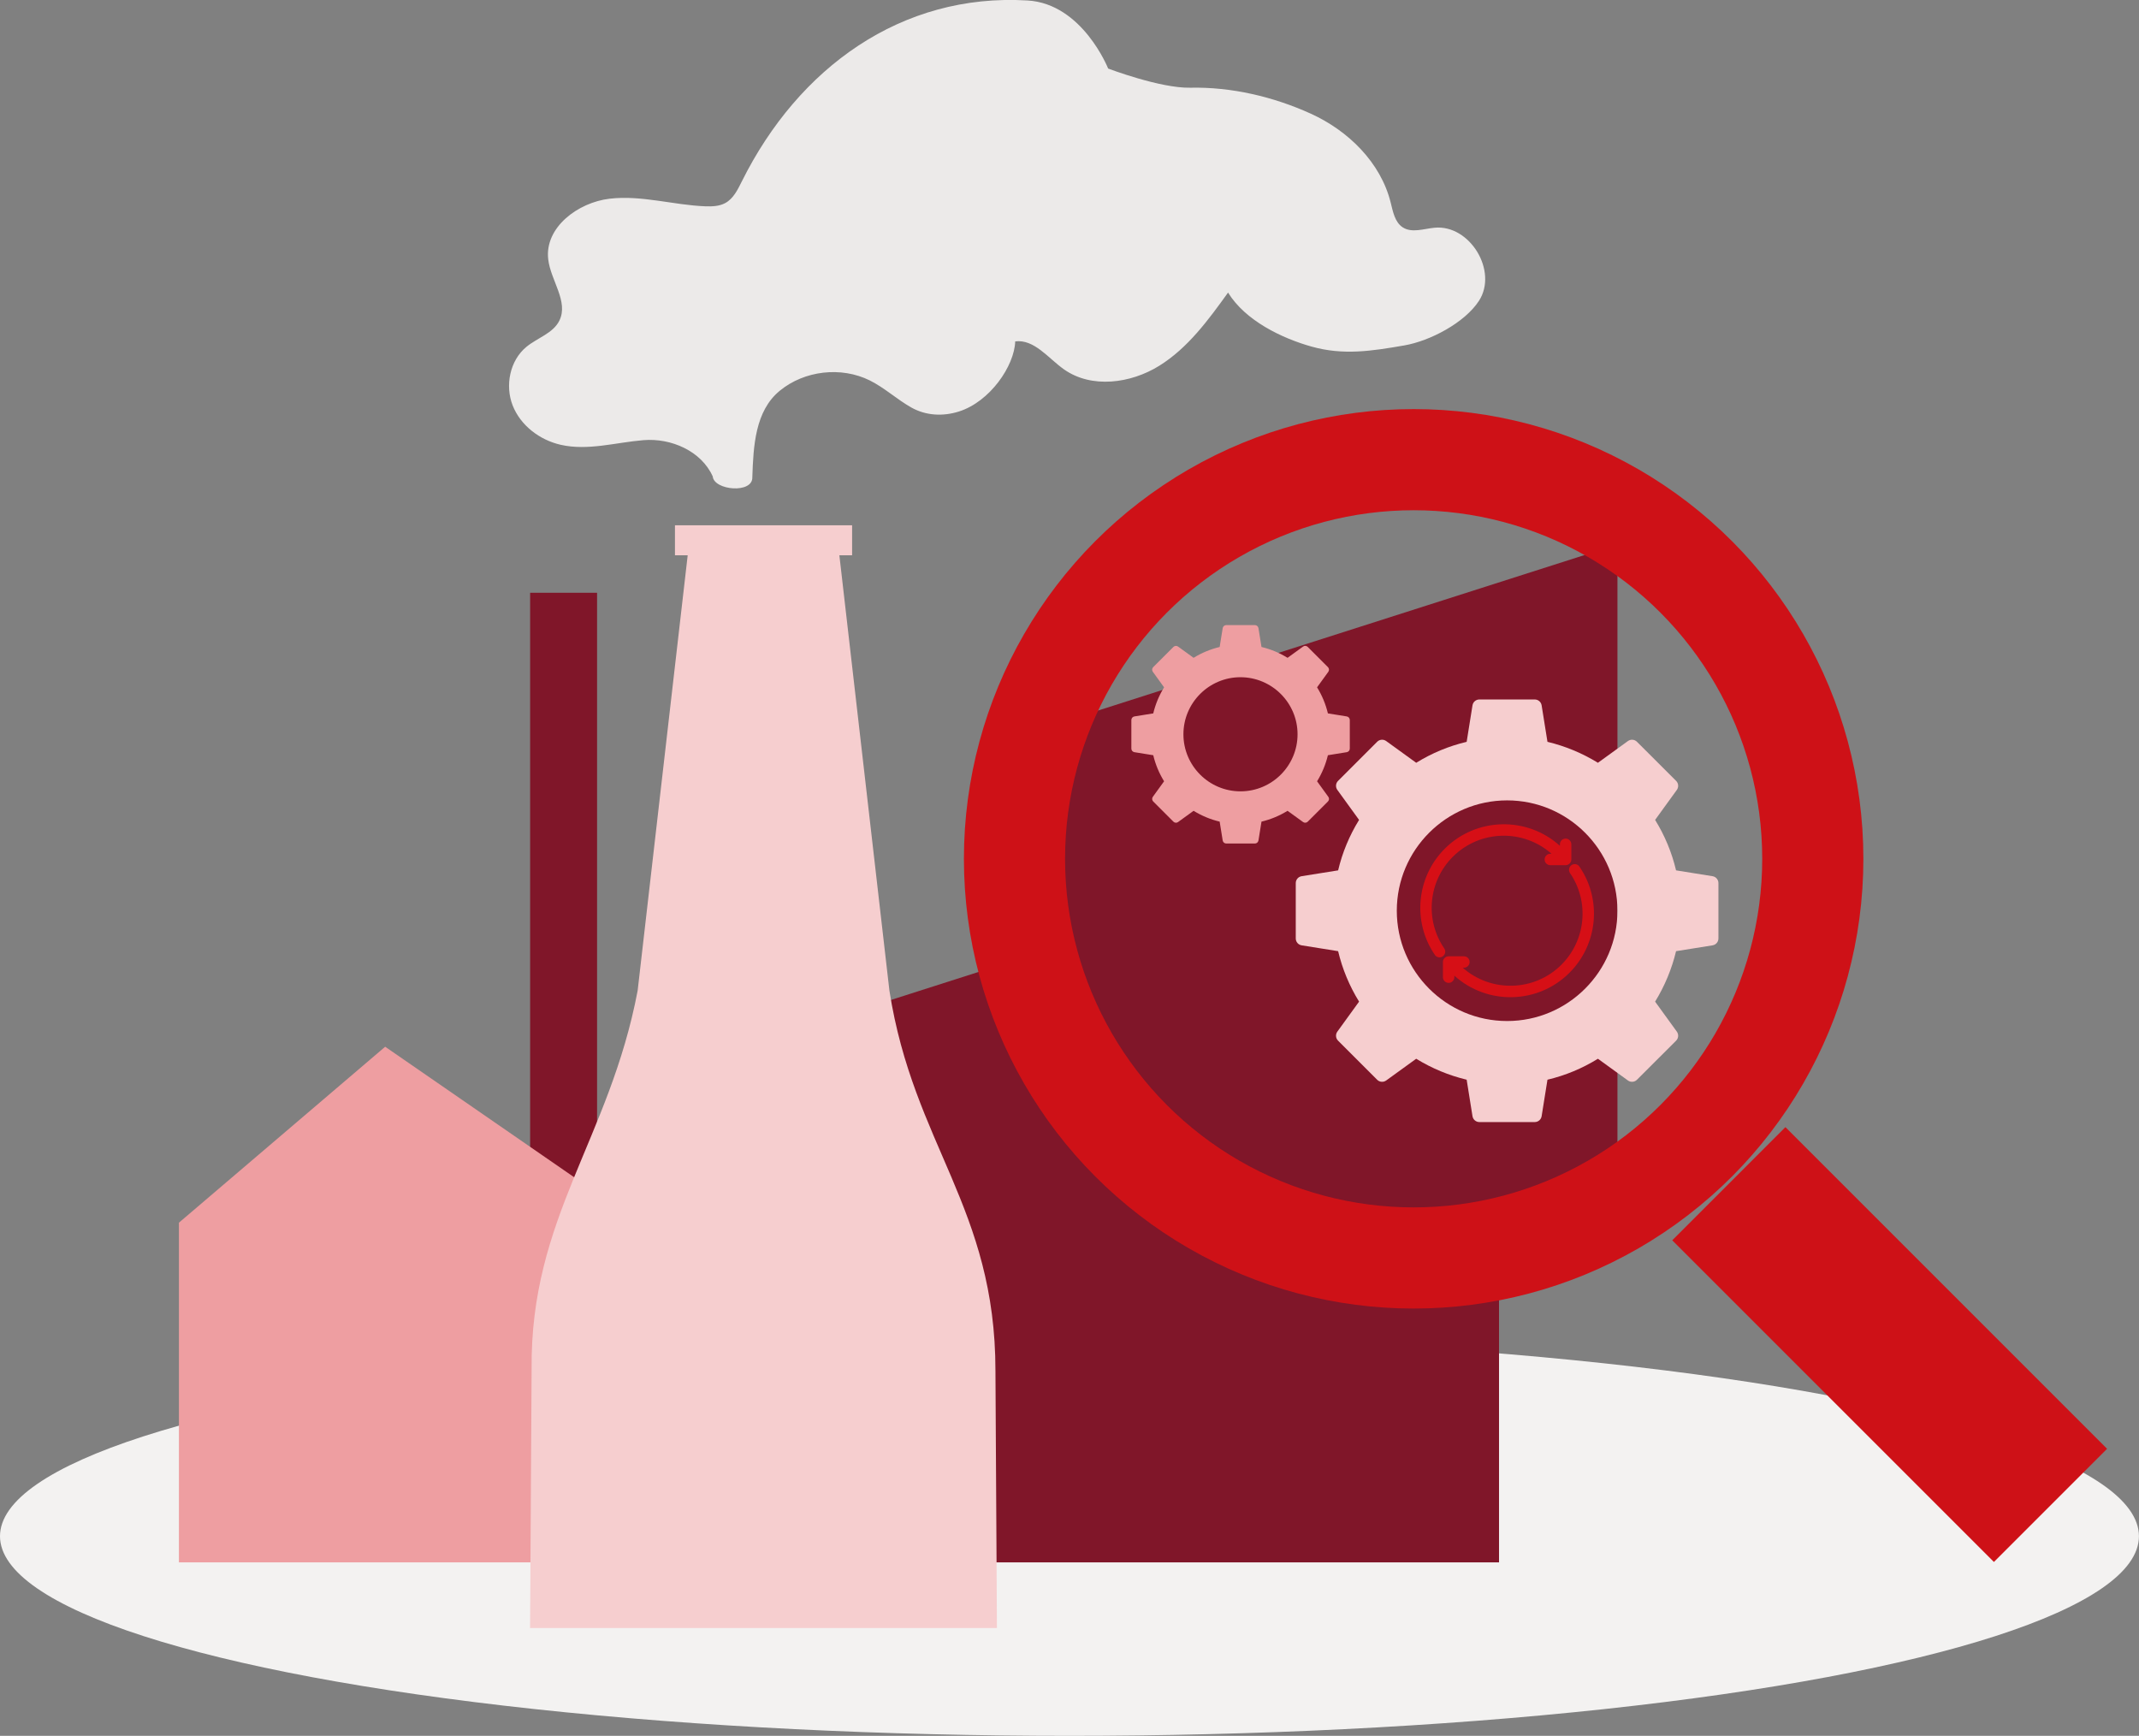 <?xml version="1.0" encoding="utf-8"?>
<!-- Generator: Adobe Illustrator 28.2.0, SVG Export Plug-In . SVG Version: 6.00 Build 0)  -->
<svg version="1.1" id="Layer_1" xmlns="http://www.w3.org/2000/svg" xmlns:xlink="http://www.w3.org/1999/xlink" x="0px" y="0px"
	 viewBox="0 0 359.47 291.72" enable-background="new 0 0 359.47 291.72" xml:space="preserve">
<rect x="0" y="0" width="359.47" height="291.72" fill="#808080" stroke="none"/>
<g>
	<ellipse fill="#F3F2F1" cx="179.73" cy="258.17" rx="179.73" ry="33.55"/>
	<g>
		<rect x="89.09" y="99.62" fill="#801629" width="11.25" height="112.52"/>
		<polygon fill="#801629" points="251.92,262.57 107.55,262.57 107.55,181.53 251.92,135.38 		"/>
		<polygon fill="#EE9EA1" points="107.55,262.57 30.07,262.57 30.07,205.48 64.73,175.91 107.55,205.48 		"/>
		<path fill="#F6CECF" d="M167.29,230.39c0-27.45-13.77-38.01-17.82-63.91l-8.41-73.16h2.14v-5.04h-29.77v5.04h2.14l-8.41,73.16
			c-4.73,24.98-18.08,38.15-17.82,63.63l-0.26,43.49h78.46L167.29,230.39z"/>
	</g>
	<g>
		
			<rect x="304.18" y="187.72" transform="matrix(0.707 -0.707 0.707 0.707 -66.743 290.777)" fill="#CE1117" width="26.9" height="76.46"/>
		<g>
			<defs>
				<circle id="SVGID_00000104684639454019865730000002551662894369553553_" cx="237.57" cy="144.33" r="65.02"/>
			</defs>
			<clipPath id="SVGID_00000154388032978496977660000013477592576320288164_">
				<use xlink:href="#SVGID_00000104684639454019865730000002551662894369553553_"  overflow="visible"/>
			</clipPath>
			<polygon clip-path="url(#SVGID_00000154388032978496977660000013477592576320288164_)" fill="#801629" points="271.82,203.14 
				145.12,203.14 145.12,132.01 271.82,91.51 			"/>
		</g>
		<g>
			<path fill="#F6CECF" d="M287.8,147.25l-6.13-0.98c-0.71-3-1.89-5.84-3.52-8.48l3.65-5.04c0.34-0.47,0.29-1.11-0.12-1.52
				l-6.58-6.57c-0.41-0.41-1.05-0.46-1.52-0.12l-5.04,3.65c-2.64-1.62-5.48-2.8-8.48-3.52l-0.98-6.13
				c-0.09-0.57-0.58-0.99-1.16-0.99h-9.3c-0.58,0-1.07,0.42-1.16,0.99l-0.98,6.13c-3,0.71-5.84,1.89-8.48,3.52l-5.04-3.65
				c-0.47-0.34-1.11-0.29-1.52,0.12l-6.57,6.57c-0.41,0.41-0.46,1.05-0.12,1.52l3.65,5.04c-1.63,2.64-2.81,5.48-3.52,8.48
				l-6.13,0.98c-0.57,0.09-0.99,0.58-0.99,1.16v9.3c0,0.58,0.42,1.07,0.99,1.16l6.13,0.98c0.71,3,1.89,5.84,3.52,8.48l-3.65,5.04
				c-0.34,0.47-0.29,1.11,0.12,1.52l6.57,6.57c0.41,0.41,1.05,0.46,1.52,0.12l5.04-3.65c2.64,1.62,5.48,2.8,8.48,3.52l0.98,6.13
				c0.09,0.57,0.58,0.99,1.16,0.99h9.3c0.58,0,1.07-0.42,1.16-0.99l0.98-6.13c3-0.71,5.84-1.89,8.48-3.52l5.04,3.65
				c0.47,0.34,1.11,0.29,1.52-0.12l6.58-6.57c0.41-0.41,0.46-1.05,0.12-1.52l-3.65-5.04c1.62-2.64,2.8-5.48,3.52-8.48l6.13-0.98
				c0.57-0.09,0.99-0.58,0.99-1.16v-9.3C288.79,147.83,288.37,147.34,287.8,147.25z M271.82,153.05c0,10.22-8.32,18.54-18.54,18.54
				s-18.54-8.31-18.54-18.54c0-10.22,8.32-18.54,18.54-18.54S271.82,142.83,271.82,153.05z"/>
			<path fill="#EE9EA1" d="M226.33,120.4l-3.17-0.51c-0.37-1.55-0.98-3.02-1.82-4.38l1.89-2.61c0.17-0.24,0.15-0.57-0.06-0.78
				l-3.4-3.4c-0.21-0.21-0.54-0.24-0.78-0.06l-2.61,1.89c-1.36-0.84-2.83-1.45-4.38-1.82l-0.51-3.17c-0.05-0.29-0.3-0.51-0.6-0.51
				h-4.81c-0.3,0-0.55,0.22-0.6,0.51l-0.51,3.17c-1.55,0.37-3.02,0.98-4.38,1.82l-2.61-1.89c-0.24-0.17-0.57-0.15-0.78,0.06
				l-3.4,3.4c-0.21,0.21-0.24,0.54-0.06,0.78l1.89,2.61c-0.84,1.36-1.45,2.84-1.82,4.38l-3.17,0.51c-0.29,0.05-0.51,0.3-0.51,0.6
				v4.81c0,0.3,0.22,0.55,0.51,0.6l3.17,0.51c0.37,1.55,0.98,3.02,1.82,4.38l-1.89,2.61c-0.17,0.24-0.15,0.57,0.06,0.78l3.4,3.4
				c0.21,0.21,0.54,0.24,0.78,0.06l2.61-1.89c1.36,0.84,2.83,1.45,4.38,1.82l0.51,3.17c0.05,0.29,0.3,0.51,0.6,0.51h4.81
				c0.3,0,0.55-0.22,0.6-0.51l0.51-3.17c1.55-0.37,3.02-0.98,4.38-1.82l2.61,1.89c0.24,0.17,0.57,0.15,0.78-0.06l3.4-3.4
				c0.21-0.21,0.24-0.54,0.06-0.78l-1.89-2.61c0.84-1.36,1.45-2.84,1.82-4.38l3.17-0.51c0.29-0.05,0.51-0.3,0.51-0.6V121
				C226.84,120.7,226.62,120.45,226.33,120.4z M218.06,123.4c0,5.29-4.3,9.59-9.59,9.59c-5.29,0-9.59-4.3-9.59-9.59
				s4.3-9.59,9.59-9.59C213.76,113.82,218.06,118.12,218.06,123.4z"/>
			<g>
				<path fill="#D60F16" d="M264.07,144.45l0-2.56c0-0.53-0.43-0.96-0.96-0.96c-0.53,0-0.96,0.43-0.96,0.96v0.26
					c-5.5-4.99-14.04-4.83-19.35,0.48c-4.77,4.77-5.48,12.28-1.67,17.84c0.03,0.05,0.07,0.1,0.11,0.14
					c0.32,0.32,0.84,0.38,1.22,0.11c0.44-0.3,0.55-0.9,0.25-1.34c-3.28-4.8-2.68-11.27,1.44-15.39c4.55-4.55,11.84-4.71,16.59-0.51
					l-0.2,0c-0.53,0-0.96,0.43-0.96,0.96c0,0.27,0.11,0.51,0.28,0.68c0.17,0.17,0.42,0.28,0.68,0.28l2.56,0
					c0.26,0,0.5-0.1,0.68-0.28C263.97,144.95,264.07,144.7,264.07,144.45z"/>
				<path fill="#D60F16" d="M242.49,161.66l0,2.56c0,0.53,0.43,0.96,0.96,0.96c0.53,0,0.96-0.43,0.96-0.96v-0.26
					c5.5,4.99,14.04,4.83,19.35-0.48c4.77-4.77,5.48-12.28,1.67-17.84c-0.03-0.05-0.07-0.1-0.11-0.14
					c-0.32-0.32-0.84-0.38-1.22-0.11c-0.44,0.3-0.55,0.9-0.25,1.34c3.28,4.8,2.68,11.27-1.44,15.39
					c-4.55,4.55-11.84,4.71-16.59,0.51l0.2,0c0.53,0,0.96-0.43,0.96-0.96c0-0.27-0.11-0.51-0.28-0.68
					c-0.17-0.17-0.42-0.28-0.68-0.28l-2.56,0c-0.26,0-0.5,0.1-0.68,0.28C242.6,161.16,242.49,161.41,242.49,161.66z"/>
			</g>
		</g>
		<circle fill="none" stroke="#CE1117" stroke-width="17" stroke-miterlimit="10" cx="237.57" cy="144.33" r="67.08"/>
	</g>
	<g>
		<path fill="#ECEAE9" d="M119.78,80.07c-1.91-4.26-6.97-6.48-11.63-6.1c-4.66,0.38-9.36,1.82-13.92,0.78
			c-3.52-0.8-6.74-3.23-8.07-6.6c-1.32-3.36-0.48-7.58,2.32-9.87c1.84-1.51,4.46-2.26,5.52-4.39c1.59-3.21-1.46-6.75-1.87-10.31
			c-0.63-5.35,4.99-9.57,10.34-10.19c5.35-0.62,10.68,1.07,16.06,1.28c1.15,0.04,2.35,0,3.36-0.55c1.38-0.75,2.1-2.28,2.8-3.68
			c9.49-19.04,26.77-31.63,48-30.36c9.23,0.55,13.54,11.44,13.54,11.44s8.75,3.33,13.8,3.22c6.91-0.15,13.98,1.51,20.27,4.37
			c6.29,2.86,11.72,8.19,13.4,14.89c0.39,1.55,0.7,3.34,2.04,4.21c1.54,0.99,3.53,0.23,5.35,0.06c5.93-0.56,10.69,7.28,7.46,12.28
			c-2.39,3.69-8.22,6.75-12.55,7.5c-5.49,0.95-10.25,1.7-15.61,0.19c-4.94-1.39-11.09-4.33-14.01-9.07
			c-3.31,4.6-6.75,9.31-11.56,12.3s-11.39,3.87-16.02,0.6c-2.65-1.87-4.97-5.09-8.19-4.7c-0.13,4.12-4.24,10.14-9.47,11.79
			c-2.66,0.84-5.53,0.7-7.96-0.66s-4.51-3.32-7-4.56c-4.81-2.39-10.99-1.68-15.14,1.73c-4.15,3.41-4.43,9.3-4.61,14.52
			C126.55,83.01,119.99,82.42,119.78,80.07"/>
	</g>
</g>
</svg>
